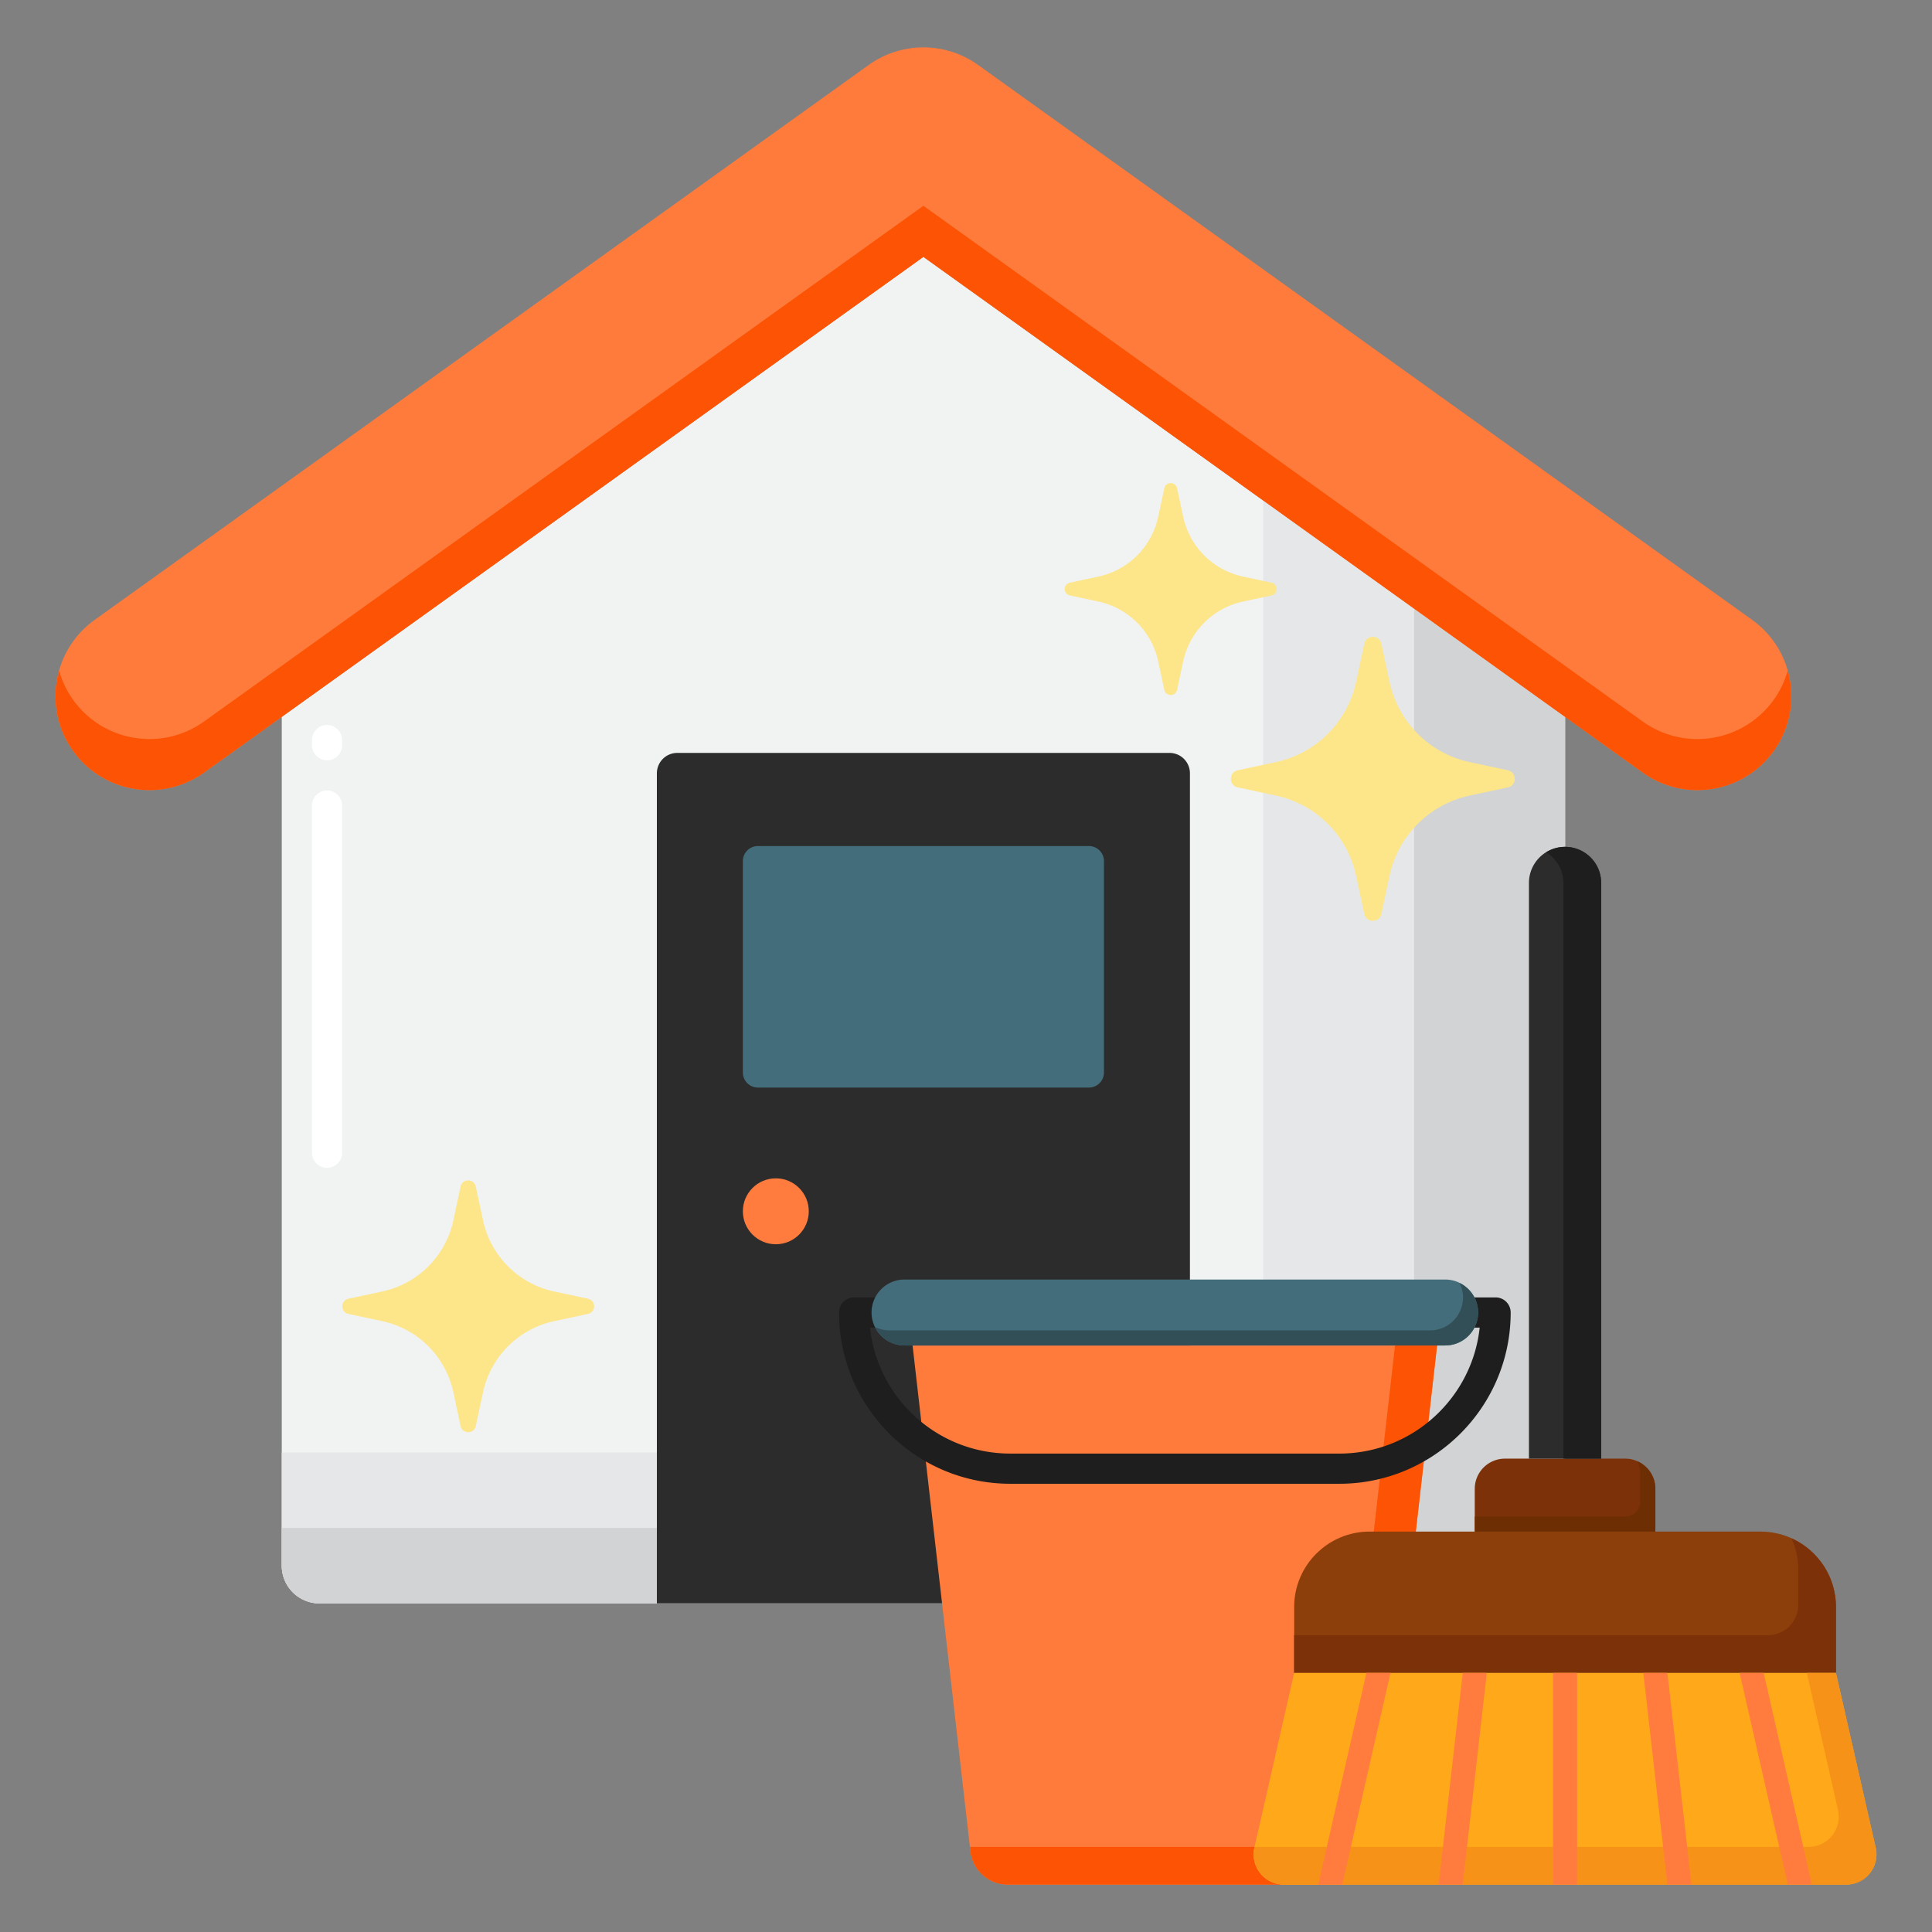 <svg xmlns="http://www.w3.org/2000/svg" xmlns:xlink="http://www.w3.org/1999/xlink" width="512" height="512" x="0" y="0" viewBox="0 0 256 256" style="enable-background:new 0 0 512 512" xml:space="preserve" class=""><rect x="0" y="0" width="256" height="256" fill="#808080" stroke="none"/><g><path fill="#f1f2f2" d="M37.335 94.986v112.47a5 5 0 0 0 5 5h160.043a5 5 0 0 0 5-5V94.986l-85.021-60.954z" opacity="1" data-original="#f1f2f2" class=""></path><path fill="#e6e7e8" d="M167.378 66.309v121.147a5 5 0 0 1-5 5H37.335v15a5 5 0 0 0 5 5h160.043a5 5 0 0 0 5-5V94.986z" opacity="1" data-original="#e6e7e8" class=""></path><path fill="#d1d3d4" d="M187.378 80.648v116.809a5 5 0 0 1-5 5H37.335v5a5 5 0 0 0 5 5h160.043a5 5 0 0 0 5-5V94.986z" opacity="1" data-original="#d1d3d4" class=""></path><path fill="#2c2c2c" d="M157.673 102.47a2.706 2.706 0 0 0-2.706-2.706H89.745a2.706 2.706 0 0 0-2.706 2.706v109.986h70.634z" opacity="1" data-original="#58595b" class=""></path><path fill="#446d7b" d="M144.281 144.109h-43.849a2 2 0 0 1-2-2v-28.003a2 2 0 0 1 2-2h43.849a2 2 0 0 1 2 2v28.003a2 2 0 0 1-2 2z" opacity="1" data-original="#5e9cf7" class=""></path><circle cx="102.801" cy="160.503" r="4.368" fill="#ff7c3e" opacity="1" data-original="#ef7816" class=""></circle><path fill="#ff7b3c" d="M224.903 104.691c-2.51 0-5.043-.757-7.24-2.331l-95.307-68.328-95.307 68.328c-5.584 4.002-13.357 2.722-17.362-2.863-4.003-5.585-2.721-13.357 2.863-17.362L115.107 8.61a12.443 12.443 0 0 1 14.5 0l102.557 73.525c5.584 4.005 6.866 11.777 2.863 17.362a12.434 12.434 0 0 1-10.124 5.194z" opacity="1" data-original="#377de2" class=""></path><path fill="#fc5404" d="M235.025 92.733a12.427 12.427 0 0 1-10.123 5.193c-2.51 0-5.043-.757-7.24-2.331l-95.307-68.328-95.306 68.328c-5.584 4.002-13.357 2.722-17.362-2.863a12.378 12.378 0 0 1-1.851-3.874c-.994 3.518-.444 7.437 1.851 10.639 4.005 5.584 11.778 6.865 17.362 2.863l95.307-68.328 95.307 68.328a12.396 12.396 0 0 0 7.24 2.331 12.43 12.43 0 0 0 10.123-5.193c2.295-3.202 2.845-7.121 1.851-10.639a12.402 12.402 0 0 1-1.852 3.874z" opacity="1" data-original="#2266d3" class=""></path><path fill="#ffffff" d="M43.335 154.745a2 2 0 0 1-2-2v-46a2 2 0 0 1 4 0v46a2 2 0 0 1-2 2zm0-54a2 2 0 0 1-2-2v-.678a2 2 0 0 1 4 0v.678a2 2 0 0 1-2 2z" opacity="1" data-original="#ffffff" class=""></path><path fill="#fde68a" d="m183.041 85.303 1.087 5.062a13.826 13.826 0 0 0 10.615 10.615l5.062 1.087c1.22.262 1.22 2.004 0 2.266l-5.062 1.087a13.826 13.826 0 0 0-10.615 10.615l-1.087 5.062c-.262 1.22-2.004 1.22-2.266 0l-1.087-5.062a13.826 13.826 0 0 0-10.615-10.615l-5.062-1.087c-1.22-.262-1.22-2.004 0-2.266l5.062-1.087a13.826 13.826 0 0 0 10.615-10.615l1.087-5.062c.262-1.221 2.004-1.221 2.266 0zM63.043 157.223l.964 4.489a12.262 12.262 0 0 0 9.413 9.413l4.489.964c1.082.232 1.082 1.777 0 2.009l-4.489.964a12.262 12.262 0 0 0-9.413 9.413l-.964 4.489c-.232 1.082-1.777 1.082-2.009 0l-.964-4.489a12.262 12.262 0 0 0-9.413-9.413l-4.489-.964c-1.082-.232-1.082-1.777 0-2.009l4.489-.964a12.262 12.262 0 0 0 9.413-9.413l.964-4.489c.232-1.082 1.777-1.082 2.009 0zM155.969 64.698l.811 3.778a10.32 10.32 0 0 0 7.922 7.922l3.778.811c.911.196.911 1.495 0 1.691l-3.778.811a10.32 10.32 0 0 0-7.922 7.922l-.811 3.778c-.196.911-1.495.911-1.691 0l-.811-3.778a10.32 10.32 0 0 0-7.922-7.922l-3.778-.811c-.911-.196-.911-1.495 0-1.691l3.778-.811a10.32 10.32 0 0 0 7.922-7.922l.811-3.778c.196-.911 1.496-.911 1.691 0z" opacity="1" data-original="#ffc91d" class=""></path><path fill="#ff7b3c" d="m120.921 178.282 7.662 67.006a5 5 0 0 0 4.968 4.432h44.241a5 5 0 0 0 4.968-4.432l7.663-67.006z" opacity="1" data-original="#377de2" class=""></path><path fill="#fc5404" d="m184.85 178.282-7.091 62.006a5 5 0 0 1-4.968 4.432H128.55l-.033-.003.065.571a5 5 0 0 0 4.968 4.432h44.241a5 5 0 0 0 4.968-4.432l7.663-67.006z" opacity="1" data-original="#2266d3" class=""></path><path fill="#1e1e1e" d="M177.479 196.606h-43.614c-12.513 0-22.692-10.18-22.692-22.693a2 2 0 0 1 2-2h85a2 2 0 0 1 2 2c-.001 12.513-10.182 22.693-22.694 22.693zm-62.201-20.693c1.001 9.37 8.955 16.693 18.586 16.693h43.614c9.632 0 17.586-7.323 18.587-16.693z" opacity="1" data-original="#414042" class=""></path><path fill="#446d7b" d="M191.489 178.282h-71.634a4.369 4.369 0 1 1 0-8.738h71.634a4.369 4.369 0 1 1 0 8.738z" opacity="1" data-original="#5e9cf7" class=""></path><path fill="#324f58" d="M193.4 170.002a4.32 4.32 0 0 1 .458 1.911 4.369 4.369 0 0 1-4.369 4.369h-71.634a4.32 4.32 0 0 1-1.911-.458c.711 1.45 2.187 2.458 3.911 2.458h71.634a4.369 4.369 0 0 0 4.369-4.369c0-1.724-1.008-3.2-2.458-3.911z" opacity="1" data-original="#478cf7" class=""></path><path fill="#8c3f0a" d="M243.273 221.668h-71.79v-8.726c0-5.523 4.477-10 10-10h51.79c5.523 0 10 4.477 10 10z" opacity="1" data-original="#8c3f0a"></path><path fill="#7c3108" d="M237.382 203.833a9.95 9.95 0 0 1 .89 4.109v4.726a4 4 0 0 1-4 4h-62.79v5h71.79v-8.726c.001-4.056-2.419-7.541-5.89-9.109z" opacity="1" data-original="#7c3108" class=""></path><path fill="#ffa91a" d="M243.273 221.668h-71.79l-5.27 23.164a4 4 0 0 0 3.9 4.887h74.528a4 4 0 0 0 3.9-4.887z" opacity="1" data-original="#ffa91a" class=""></path><path fill="#f79219" d="m248.542 244.832-5.27-23.164h-3.863l4.132 18.164a4 4 0 0 1-3.9 4.887h-73.403l-.026.113a4 4 0 0 0 3.9 4.887h74.528a3.999 3.999 0 0 0 3.902-4.887z" opacity="1" data-original="#f79219" class=""></path><path fill="#ff7c3e" d="M205.783 221.668h3.191v28.051h-3.191zM181.055 221.668l-6.382 28.051h3.191l6.381-28.051zM233.701 221.668l6.381 28.051h-3.19l-6.382-28.051zM193.817 221.668l-3.19 28.051h3.191l3.19-28.051zM220.938 221.668l3.191 28.051h-3.191l-3.19-28.051z" opacity="1" data-original="#ef7816" class=""></path><path fill="#7c3108" d="M215.343 193.278h-15.93a4 4 0 0 0-4 4v5.665h23.93v-5.665a4 4 0 0 0-4-4z" opacity="1" data-original="#7c3108" class=""></path><path fill="#6d2e03" d="M216.983 193.637c.227.502.36 1.054.36 1.64v3.665a2 2 0 0 1-2 2h-19.93v2h23.93v-5.665a3.995 3.995 0 0 0-2.36-3.64z" opacity="1" data-original="#6d2e03" class=""></path><path fill="#2c2c2c" d="M212.164 193.278h-9.572v-76.28a4.786 4.786 0 0 1 9.572 0z" opacity="1" data-original="#58595b" class=""></path><path fill="#1e1e1e" d="M207.378 112.212a4.74 4.74 0 0 0-2.5.722c1.367.843 2.286 2.34 2.286 4.064v76.28h5v-76.28a4.786 4.786 0 0 0-4.786-4.786z" opacity="1" data-original="#414042" class=""></path></g></svg>